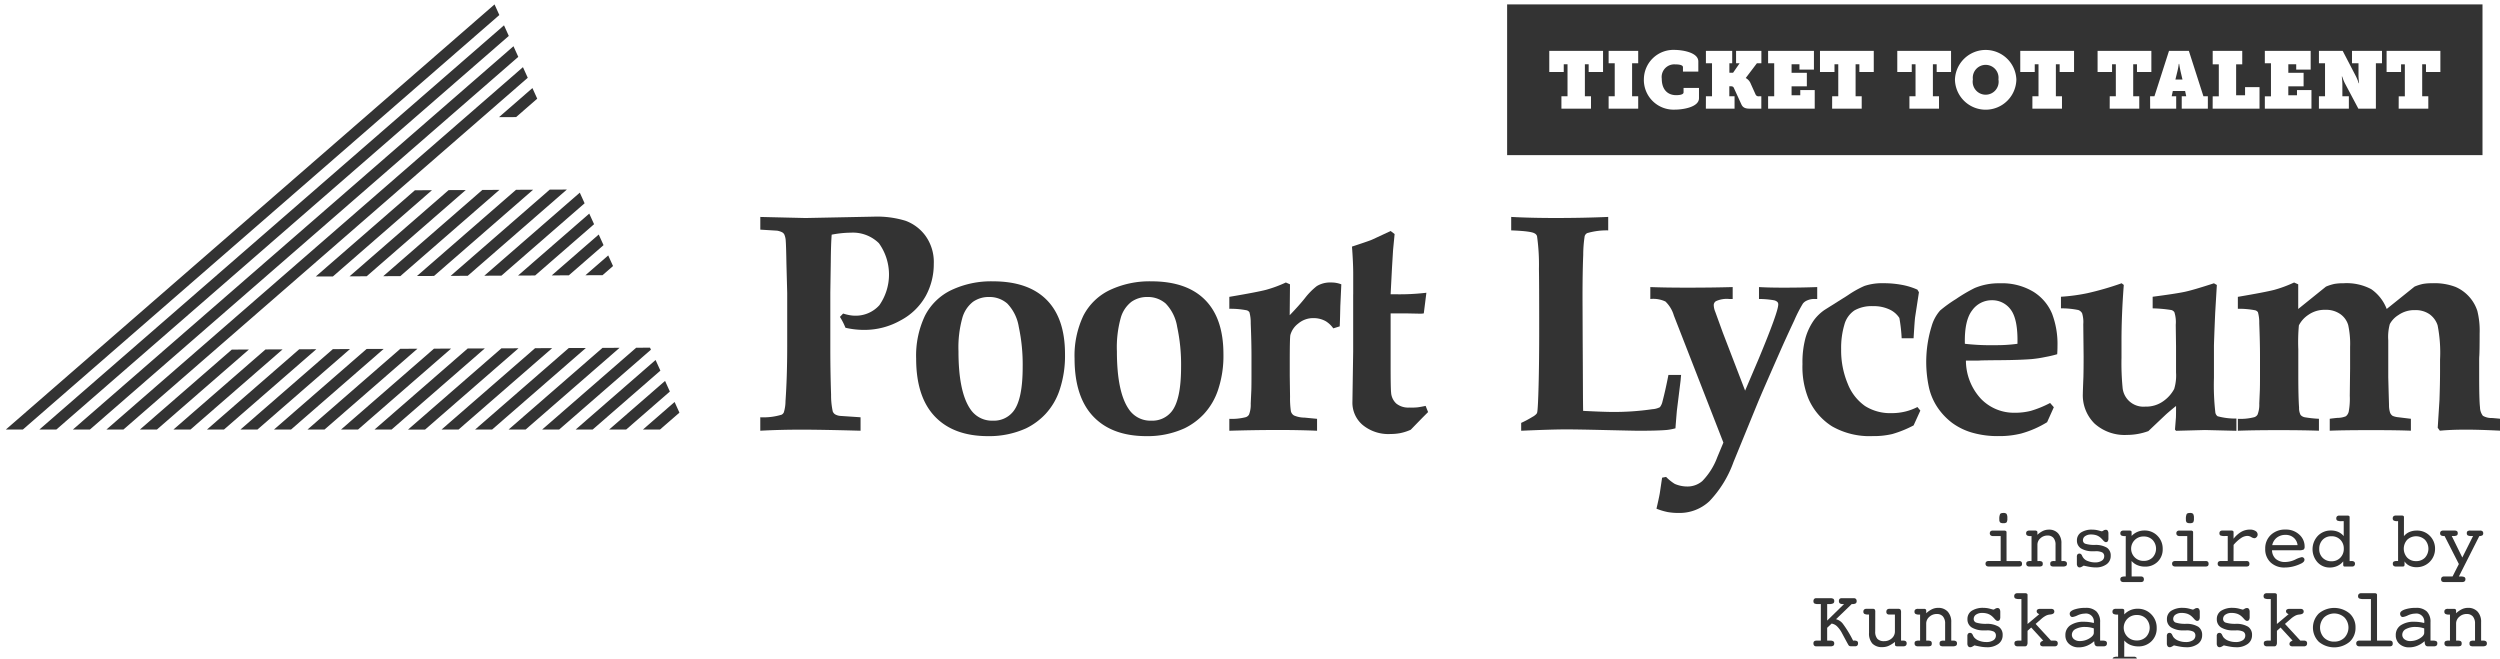 <svg xmlns="http://www.w3.org/2000/svg" xmlns:xlink="http://www.w3.org/1999/xlink" width="429" height="113" viewBox="0 0 429 113">
  <defs>
    <clipPath id="clip-Custom_Size_1">
      <rect width="429" height="113"/>
    </clipPath>
  </defs>
  <g id="Custom_Size_1" data-name="Custom Size – 1" clip-path="url(#clip-Custom_Size_1)">
    <g id="Group_1" data-name="Group 1" transform="translate(-268.382 -452.721)">
      <g id="Group_460" data-name="Group 460" transform="translate(269.381 453.478)">
        <path id="Path_553" data-name="Path 553" d="M354.07,455.3l-.826-1.821-83.862,72.955H272.3Z" transform="translate(-269.382 -453.478)" fill="#333"/>
        <path id="Path_554" data-name="Path 554" d="M353.846,457.735l-.822-1.821-79.737,69.368H276.2Z" transform="translate(-267.536 -452.326)" fill="#333"/>
        <path id="Path_555" data-name="Path 555" d="M353.628,460.175l-.824-1.824L277.192,524.13h2.921Z" transform="translate(-265.69 -451.175)" fill="#333"/>
        <path id="Path_556" data-name="Path 556" d="M353.408,462.611l-.826-1.821L281.1,522.978h2.921Z" transform="translate(-263.844 -450.022)" fill="#333"/>
        <path id="Path_557" data-name="Path 557" d="M326.848,468.218l2.935-.012,3.628-3.158-.824-1.821Z" transform="translate(-242.222 -448.87)" fill="#333"/>
        <path id="Path_558" data-name="Path 558" d="M308.439,489.924l17-14.8-2.932.014-17.006,14.793Z" transform="translate(-252.309 -443.245)" fill="#333"/>
        <path id="Path_559" data-name="Path 559" d="M303.711,493.693l-2.934.011L285,507.427h2.919Z" transform="translate(-261.998 -434.471)" fill="#333"/>
        <path id="Path_560" data-name="Path 560" d="M307.651,493.675l-2.938.013-15.8,13.747h2.923Z" transform="translate(-260.153 -434.48)" fill="#333"/>
        <path id="Path_561" data-name="Path 561" d="M309.431,489.917l2.94-.011,17.007-14.8-2.938.013Z" transform="translate(-250.454 -443.254)" fill="#333"/>
        <path id="Path_562" data-name="Path 562" d="M313.36,489.9l2.936-.013,17.006-14.8-2.934.014Z" transform="translate(-248.597 -443.263)" fill="#333"/>
        <path id="Path_563" data-name="Path 563" d="M311.585,493.657l-2.936.011-15.833,13.776h2.921Z" transform="translate(-258.306 -434.489)" fill="#333"/>
        <path id="Path_564" data-name="Path 564" d="M317.286,489.882l2.934-.013,17.008-14.8-2.935.013Z" transform="translate(-246.741 -443.272)" fill="#333"/>
        <path id="Path_565" data-name="Path 565" d="M315.52,493.639l-2.935.011-15.865,13.8h2.919Z" transform="translate(-256.461 -434.497)" fill="#333"/>
        <path id="Path_566" data-name="Path 566" d="M319.457,493.621l-2.936.011-15.893,13.829h2.923Z" transform="translate(-254.614 -434.506)" fill="#333"/>
        <path id="Path_567" data-name="Path 567" d="M321.212,489.865l2.938-.015,17.01-14.8-2.94.014Z" transform="translate(-244.886 -443.281)" fill="#333"/>
        <path id="Path_568" data-name="Path 568" d="M325.138,489.668l2.94-.015,14.271-12.416-.826-1.824Z" transform="translate(-243.03 -443.111)" fill="#333"/>
        <path id="Path_569" data-name="Path 569" d="M323.4,493.6l-2.938.011L304.531,507.47h2.923Z" transform="translate(-252.769 -434.514)" fill="#333"/>
        <path id="Path_570" data-name="Path 570" d="M329.066,488.488l2.934-.015,10.118-8.8-.826-1.82Z" transform="translate(-241.174 -441.958)" fill="#333"/>
        <path id="Path_571" data-name="Path 571" d="M327.33,493.585l-2.934.011-15.956,13.882h2.917Z" transform="translate(-250.922 -434.523)" fill="#333"/>
        <path id="Path_572" data-name="Path 572" d="M331.268,493.565l-2.936.013-15.988,13.909h2.925Z" transform="translate(-249.077 -434.532)" fill="#333"/>
        <path id="Path_573" data-name="Path 573" d="M332.992,487.308l2.94-.013,5.954-5.181-.826-1.823Z" transform="translate(-239.318 -440.806)" fill="#333"/>
        <path id="Path_574" data-name="Path 574" d="M335.206,493.548l-2.938.012L316.249,507.5h2.923Z" transform="translate(-247.231 -434.54)" fill="#333"/>
        <path id="Path_575" data-name="Path 575" d="M336.92,486.129l2.938-.013,1.8-1.565-.824-1.823Z" transform="translate(-237.462 -439.654)" fill="#333"/>
        <path id="Path_576" data-name="Path 576" d="M339.14,493.529l-2.936.013L320.157,507.5h2.917Z" transform="translate(-245.385 -434.549)" fill="#333"/>
        <path id="Path_577" data-name="Path 577" d="M343.078,493.512l-2.938.011-16.078,13.988h2.921Z" transform="translate(-243.539 -434.557)" fill="#333"/>
        <path id="Path_578" data-name="Path 578" d="M347.014,493.493l-2.936.013-16.112,14.015h2.923Z" transform="translate(-241.694 -434.566)" fill="#333"/>
        <path id="Path_579" data-name="Path 579" d="M350.546,493.826l-.158-.349-2.374.011-16.138,14.042h2.917Z" transform="translate(-239.846 -434.574)" fill="#333"/>
        <path id="Path_580" data-name="Path 580" d="M350.326,496.736l-.828-1.823L335.78,506.85H338.7Z" transform="translate(-238.001 -433.895)" fill="#333"/>
        <path id="Path_581" data-name="Path 581" d="M350.105,499.174l-.824-1.823-9.6,8.347h2.923Z" transform="translate(-236.156 -432.743)" fill="#333"/>
        <path id="Path_582" data-name="Path 582" d="M349.886,501.634l-.828-1.827-5.439,4.731h2.929Z" transform="translate(-234.296 -431.582)" fill="#333"/>
      </g>
      <g id="Group_461" data-name="Group 461" transform="translate(398.85 489.897)">
        <path id="Path_583" data-name="Path 583" d="M357.3,480.439v-2.178l7.765.184,11.721-.236a16.72,16.72,0,0,1,5.431.708,7.409,7.409,0,0,1,3.419,2.57,7.7,7.7,0,0,1,1.431,4.826,11.368,11.368,0,0,1-1.38,5.508,10.58,10.58,0,0,1-4.3,4.182,12.573,12.573,0,0,1-6.254,1.639,13.877,13.877,0,0,1-1.638-.093,13.4,13.4,0,0,1-1.585-.275,10.978,10.978,0,0,0-.947-1.861l.549-.577a8.379,8.379,0,0,0,1.09.275,5.387,5.387,0,0,0,.931.093,5.449,5.449,0,0,0,4.2-1.8,9.207,9.207,0,0,0-.08-10.634,6.362,6.362,0,0,0-4.824-1.81,17.839,17.839,0,0,0-3.281.342q-.13,1.628-.156,4.773l-.077,5.141v9.94q0,3.671.13,7.6a12.9,12.9,0,0,0,.287,2.885,1.135,1.135,0,0,0,.35.459,2.082,2.082,0,0,0,.9.3l3.521.237v2.308q-6.715-.183-10.1-.184-3.722,0-7.107.184v-2.308a10.675,10.675,0,0,0,3.673-.446.9.9,0,0,0,.367-.393,6.7,6.7,0,0,0,.287-1.916q.292-4.195.292-9.335v-9.258l-.131-4.93q-.055-3.172-.118-3.96a3.168,3.168,0,0,0-.247-1.128.95.95,0,0,0-.353-.367,2.945,2.945,0,0,0-.9-.289Z" transform="translate(-357.299 -478.209)" fill="#333"/>
        <path id="Path_584" data-name="Path 584" d="M375.46,499.011a15.909,15.909,0,0,1,1.521-7.382,9.87,9.87,0,0,1,4.564-4.4,15.958,15.958,0,0,1,7.079-1.481q6.061,0,9.22,3.172t3.159,9.31a18.4,18.4,0,0,1-.917,6.135,11.248,11.248,0,0,1-2.465,4.185,11.478,11.478,0,0,1-3.25,2.4,15.294,15.294,0,0,1-6.559,1.364q-5.924,0-9.138-3.369T375.46,499.011Zm7.263-1.259q0,6.976,2.047,9.94a4.44,4.44,0,0,0,3.882,1.966,4.215,4.215,0,0,0,3.406-1.5q1.683-1.99,1.682-7.708a30.752,30.752,0,0,0-.669-6.886,7.476,7.476,0,0,0-1.969-4,4.615,4.615,0,0,0-3.134-1.128,4.674,4.674,0,0,0-2.754.826,5.316,5.316,0,0,0-1.833,2.779A18.914,18.914,0,0,0,382.723,497.752Z" transform="translate(-348.716 -474.648)" fill="#333"/>
        <path id="Path_585" data-name="Path 585" d="M393.92,499.011a15.985,15.985,0,0,1,1.518-7.382,9.894,9.894,0,0,1,4.565-4.4,15.975,15.975,0,0,1,7.082-1.481q6.057,0,9.217,3.172t3.163,9.31a18.364,18.364,0,0,1-.919,6.135,11.346,11.346,0,0,1-2.464,4.185,11.48,11.48,0,0,1-3.256,2.4,15.267,15.267,0,0,1-6.553,1.364q-5.931,0-9.139-3.369T393.92,499.011Zm7.264-1.259q0,6.976,2.045,9.94a4.443,4.443,0,0,0,3.882,1.966,4.221,4.221,0,0,0,3.409-1.5q1.677-1.99,1.677-7.708a30.658,30.658,0,0,0-.67-6.886,7.434,7.434,0,0,0-1.964-4,4.62,4.62,0,0,0-3.137-1.128,4.668,4.668,0,0,0-2.751.826,5.32,5.32,0,0,0-1.836,2.779A18.884,18.884,0,0,0,401.184,497.752Z" transform="translate(-339.992 -474.648)" fill="#333"/>
        <path id="Path_586" data-name="Path 586" d="M427.008,509.276v2.047q-2.962-.13-6.608-.133-4.067,0-8.447.133v-2.047a9.491,9.491,0,0,0,2.833-.286.992.992,0,0,0,.549-.446,4.688,4.688,0,0,0,.29-1.882l.106-2.328c.015-.489.024-1.28.024-2.378v-3.427c0-1.552-.04-3.436-.13-5.65a6.674,6.674,0,0,0-.225-1.9.845.845,0,0,0-.462-.325,14.455,14.455,0,0,0-2.985-.261v-2.047q4.8-.813,6.3-1.206a21.363,21.363,0,0,0,3.4-1.259l.71.315-.05,5.3q1.692-1.758,2.6-2.913a11.769,11.769,0,0,1,2.035-2.072,4.377,4.377,0,0,1,2.475-.629,4.66,4.66,0,0,1,1.748.315L431,489.925q-.066,3.042-.108,3.487l-1.1.34a4.415,4.415,0,0,0-1.258-1.206,4.217,4.217,0,0,0-2.124-.551,3.952,3.952,0,0,0-2.662.957,3.67,3.67,0,0,0-1.325,1.953q-.1.574-.1,4.424v2.62l.05,3.559a15.219,15.219,0,0,0,.146,2.473,1.17,1.17,0,0,0,.537.723,4.668,4.668,0,0,0,1.81.365Z" transform="translate(-331.469 -474.582)" fill="#333"/>
        <path id="Path_587" data-name="Path 587" d="M426.457,490.741v-3.514q0-1.891-.211-4.67,2.545-.837,3.3-1.128.135-.051,3.333-1.546l.683.524-.264,2.727-.183,3.016-.237,4.59h.867a39.358,39.358,0,0,0,5.269-.262l-.445,3.539a3.21,3.21,0,0,1-.577.053l-2.571-.053h-2.543v8.761q0,4.04.078,4.773a2.806,2.806,0,0,0,.879,1.928,3.249,3.249,0,0,0,2.243.7,10.248,10.248,0,0,0,1.427-.038c.361-.046.819-.128,1.378-.25l.421,1.062-.947.947q-1.158,1.186-2.023,2.082a8.471,8.471,0,0,1-1.826.589,9.16,9.16,0,0,1-1.643.146,6.938,6.938,0,0,1-4.8-1.564,5.005,5.005,0,0,1-1.745-3.9l.13-8.666v-9.841Z" transform="translate(-324.714 -477.418)" fill="#333"/>
        <path id="Path_588" data-name="Path 588" d="M446.509,514.934v-1.349a17,17,0,0,0,1.916-1.021,2.552,2.552,0,0,0,.708-.526.648.648,0,0,0,.13-.289q.133-.656.237-4.679t.1-9.662q0-8.283-.043-10.226a35.092,35.092,0,0,0-.327-5.636.8.8,0,0,0-.4-.471q-.607-.4-4.034-.524v-2.309q3.331.183,7.6.184,4.771,0,9.048-.184v2.309a11.9,11.9,0,0,0-3.618.471.918.918,0,0,0-.42.511,21.511,21.511,0,0,0-.25,3.235q-.119,2.883-.119,7.284,0,.475.028,7.572.024,3.751.038,7.431t.04,4.468q3.623.181,4.932.181a44.726,44.726,0,0,0,6.949-.47,3.248,3.248,0,0,0,1.286-.342,2.4,2.4,0,0,0,.446-.969q.523-1.992,1.021-4.564h2.177c-.05.489-.078.778-.078.866l-.655,5.3q-.208,2.492-.237,2.989a9.168,9.168,0,0,1-1.52.287q-1.6.135-4.955.133-.475,0-6.164-.133-4.33-.1-6.032-.1Q451.751,514.7,446.509,514.934Z" transform="translate(-315.943 -478.193)" fill="#333"/>
        <path id="Path_589" data-name="Path 589" d="M462.064,524.445q.446-1.915.574-2.674l.393-2.649.683-.13a7.851,7.851,0,0,0,1.495,1.2,5.448,5.448,0,0,0,2.2.446,3.908,3.908,0,0,0,2.517-.932,11.648,11.648,0,0,0,2.57-4.084l1.052-2.52-8.5-21.809a5.421,5.421,0,0,0-1.445-2.4,4.934,4.934,0,0,0-2.595-.434v-2.044q2.569.1,6.292.1,4.407,0,7.842-.1v2.044h-.6a4.467,4.467,0,0,0-2.255.368.791.791,0,0,0-.395.682,3.318,3.318,0,0,0,.262,1.156l1.286,3.545,3.835,9.977,2.318-5.437q3.366-8.085,3.369-9.345a.631.631,0,0,0-.134-.421,1.224,1.224,0,0,0-.655-.314,15.235,15.235,0,0,0-2.517-.211v-2.044q1.679.1,4.222.1,3.092,0,5.77-.1v2.044h-.42a2.91,2.91,0,0,0-1.337.262,1.762,1.762,0,0,0-.7.526,23.256,23.256,0,0,0-1.48,2.888q-1.553,3.307-2.493,5.459-2.94,6.664-3.724,8.554l-4.222,10.316a18.931,18.931,0,0,1-4.119,6.692,7.493,7.493,0,0,1-5.3,2.019,10.392,10.392,0,0,1-1.876-.155A11.031,11.031,0,0,1,462.064,524.445Z" transform="translate(-308.282 -474.329)" fill="#333"/>
        <path id="Path_590" data-name="Path 590" d="M498.966,507.819l-1.157,2.545a19.286,19.286,0,0,1-3.658,1.481,13.946,13.946,0,0,1-3.369.353,12.967,12.967,0,0,1-6.976-1.68,10.561,10.561,0,0,1-4.066-4.8,14.461,14.461,0,0,1-1-5.874,16.04,16.04,0,0,1,.524-4.512,10.227,10.227,0,0,1,1.495-3.1,7.79,7.79,0,0,1,1.757-1.677l4.039-2.545a16.915,16.915,0,0,1,2.807-1.573,9.514,9.514,0,0,1,3.277-.473,16.84,16.84,0,0,1,3.135.277,11.892,11.892,0,0,1,2.686.825l.264.446-.655,4.273q-.079.579-.264,3.62h-2.044a28.023,28.023,0,0,0-.393-3.478,4,4,0,0,0-1.705-1.461,6.356,6.356,0,0,0-2.832-.567,5.966,5.966,0,0,0-3.174.733,4.3,4.3,0,0,0-1.732,2.465,13.977,13.977,0,0,0-.549,4.2,14.765,14.765,0,0,0,1.128,5.914,8.413,8.413,0,0,0,2.975,3.829,8.089,8.089,0,0,0,4.552,1.218,9.777,9.777,0,0,0,2.333-.268,9.418,9.418,0,0,0,2.1-.78Z" transform="translate(-299.903 -474.54)" fill="#333"/>
        <path id="Path_591" data-name="Path 591" d="M515.058,507.242l-1.153,2.571a17.334,17.334,0,0,1-4.433,1.939,15.36,15.36,0,0,1-3.88.446,15.727,15.727,0,0,1-4.577-.6,10.92,10.92,0,0,1-3.384-1.651,11.167,11.167,0,0,1-2.465-2.57,10.191,10.191,0,0,1-1.536-3.515,20.783,20.783,0,0,1,.448-10.489,7,7,0,0,1,1.468-2.729,22.623,22.623,0,0,1,2.727-1.967,27.009,27.009,0,0,1,3.2-1.886,10.621,10.621,0,0,1,4.328-.814,10.4,10.4,0,0,1,5.771,1.467,8.087,8.087,0,0,1,3.185,3.752,14.669,14.669,0,0,1,.929,5.533c0,.492-.018.963-.05,1.418a19.033,19.033,0,0,1-2,.471,20.261,20.261,0,0,1-2.412.368q-1.966.157-5.192.183c-2.151.016-3.34.037-3.565.053s-.483.025-.764.025h-1.73a9.685,9.685,0,0,0,2.571,6.544,7.849,7.849,0,0,0,5.823,2.4,10.926,10.926,0,0,0,2.752-.327,17.95,17.95,0,0,0,3.3-1.35Zm-6.241-10.883q.1-4.155-1.128-5.829a3.916,3.916,0,0,0-3.253-1.646,4.12,4.12,0,0,0-3.384,1.726q-1.361,1.752-1.258,5.749a39.184,39.184,0,0,0,5.169.236A26.4,26.4,0,0,0,508.817,496.359Z" transform="translate(-293.089 -474.54)" fill="#333"/>
        <path id="Path_592" data-name="Path 592" d="M508.861,490.275v-1.991a31.577,31.577,0,0,0,4.549-.613,51.131,51.131,0,0,0,5.864-1.7l.368.289q-.393,5.193-.392,9.6V498.8a43.187,43.187,0,0,0,.181,5.008,3.587,3.587,0,0,0,3.9,3.33,5.043,5.043,0,0,0,3.171-.988,6.008,6.008,0,0,0,1.789-2.04,7.961,7.961,0,0,0,.318-2.824v-4.472l-.05-3.712a5.554,5.554,0,0,0-.236-2.169.893.893,0,0,0-.526-.368,23.707,23.707,0,0,0-3.2-.287v-1.991q4.069-.535,5.534-.851t4.982-1.459l.5.289-.287,4.826q-.214,5.14-.212,5.743v5.377a41.092,41.092,0,0,0,.239,5.927.981.981,0,0,0,.392.655,11.751,11.751,0,0,0,3.226.395v2.1l-5.4-.133-4.96.133-.184-.211.161-2.025q.024-.5.024-2.025c-.68.543-1.277,1.044-1.783,1.5l-2.97,2.814a10.689,10.689,0,0,1-3.651.654,7.72,7.72,0,0,1-5.569-1.936,6.816,6.816,0,0,1-2.022-5.162q0-.393.1-2.908.031-1.332.032-3.456L512.691,493a5.142,5.142,0,0,0-.2-1.883,1.207,1.207,0,0,0-.641-.551A14.3,14.3,0,0,0,508.861,490.275Z" transform="translate(-285.669 -474.54)" fill="#333"/>
        <path id="Path_593" data-name="Path 593" d="M529.477,511.323v-2.047a9.48,9.48,0,0,0,2.832-.286,1,1,0,0,0,.549-.446,4.708,4.708,0,0,0,.292-1.882l.1-2.328c.016-.489.024-1.28.024-2.378v-3.427q0-2.328-.128-5.65a6.59,6.59,0,0,0-.227-1.9.841.841,0,0,0-.461-.325,14.469,14.469,0,0,0-2.985-.261v-2.047q4.771-.813,6.269-1.206a21.381,21.381,0,0,0,3.383-1.259l.707.315v4.231l4.762-3.838a8.129,8.129,0,0,1,1.43-.459,8.576,8.576,0,0,1,1.583-.118,9.027,9.027,0,0,1,4.754,1.013,7.319,7.319,0,0,1,2.655,3.4l4.78-3.838a8.072,8.072,0,0,1,1.433-.459,8.687,8.687,0,0,1,1.59-.118,10.1,10.1,0,0,1,4.031.642,6.758,6.758,0,0,1,3.718,4.1,13.984,13.984,0,0,1,.395,3.875q0,2.883-.053,3.826c-.019.209-.026.462-.026.758v2.726q0,4.19.143,5.356a2.443,2.443,0,0,0,.5,1.468,3,3,0,0,0,1.571.378c.283.018.775.062,1.481.131v2.047q-3.6-.183-5.929-.184-2.646,0-4.511.184l-.368-.5.3-4.749q.1-2.881.1-4.955v-1.992a24.258,24.258,0,0,0-.418-5.888,3.781,3.781,0,0,0-1.4-1.916,4.2,4.2,0,0,0-2.476-.694,4.756,4.756,0,0,0-2.86.851,4.138,4.138,0,0,0-1.468,1.545,8.32,8.32,0,0,0-.265,2.789v6.337l.068,2.62.062,2.122a4.125,4.125,0,0,0,.186,1.336,1.17,1.17,0,0,0,.442.549,3.3,3.3,0,0,0,.988.236c.991.122,1.7.211,2.137.261v2.047q-2.337-.1-6.715-.1-4.877,0-7.21.1v-2.047c.333-.05.763-.1,1.3-.156a3.751,3.751,0,0,0,1.464-.275,1.418,1.418,0,0,0,.49-.786,12.008,12.008,0,0,0,.183-2.735l.056-4.637v-3.718a15.1,15.1,0,0,0-.328-3.783,3.52,3.52,0,0,0-1.331-1.86,4.234,4.234,0,0,0-2.595-.747,4.813,4.813,0,0,0-2.948.889,4.72,4.72,0,0,0-1.586,1.78,31.085,31.085,0,0,0-.1,4.113v4.586q0,3.53.131,5.418a2.563,2.563,0,0,0,.264,1.258,1.307,1.307,0,0,0,.707.393,20.312,20.312,0,0,0,2.439.261v2.047q-2.827-.1-6.8-.1Q532.093,511.219,529.477,511.323Z" transform="translate(-275.926 -474.582)" fill="#333"/>
      </g>
      <path id="Path_594" data-name="Path 594" d="M611.7,479.34H444.324V453.478H611.7Zm-158.058-7.973h5.075v-2.122h-1.049v-5.491h.649v1.324h2.468v-3.627h-9.227v3.627h2.483v-1.324h.648v5.491h-1.047Zm8.1,0h5.075v-2.122h-1.048v-5.67h1.048v-2.125h-5.075v2.125h1.047v5.67h-1.047Zm6.045-4.964a5.1,5.1,0,0,0,5.31,5.131c1.378,0,4.151-.414,4.151-1.959v-1.766h-2.648v.76c0,.4-.732.483-1.269.483-1.421,0-2.47-.911-2.47-2.827a2.165,2.165,0,0,1,2.3-2.456c.551,0,1.337.069,1.337.483v.757h2.636v-1.738c0-1.614-2.9-1.988-4.112-1.988A5.069,5.069,0,0,0,467.793,466.4Zm10.641,4.964h4.924v-2.122h-.9v-1.726h.112c.358,0,.551.04.661.275l1.3,2.842c.221.483.579.73,1.406.73h2.015v-2.122h-.415a.53.53,0,0,1-.565-.3l-.828-1.835a1.9,1.9,0,0,0-.854-.992v-.029l1.9-2.508h.772v-2.125h-4.344v2.125h.607L483.1,465.2h-.636v-1.626h.484v-2.125h-4.511v2.125h1.047v5.67h-1.047Zm10.681,0h8v-3.187h-2.481v.886h-1.492v-1.533h2.621v-2.316h-2.621v-1.464h1.352v.909h2.484v-3.212h-7.864v2.125h1.048v5.67h-1.048Zm10.986,0h5.076v-2.122h-1.049v-5.491h.648v1.324h2.47v-3.627h-9.229v3.627H500.5v-1.324h.649v5.491H500.1Zm13.264,0h5.076v-2.122h-1.049v-5.491h.648v1.324h2.468v-3.627h-9.226v3.627h2.483v-1.324h.648v5.491h-1.048Zm7.812-5.019a5.27,5.27,0,0,0,10.539,0,5.274,5.274,0,0,0-10.539,0Zm3.078,0a2.211,2.211,0,1,1,4.385,0,2.228,2.228,0,1,1-4.385,0Zm10.211,5.019h5.078v-2.122h-1.048v-5.491h.648v1.324h2.47v-3.627h-9.229v3.627h2.484v-1.324h.646v5.491h-1.048Zm13.265,0h5.076v-2.122H551.76v-5.491h.646v1.324h2.47v-3.627h-9.229v3.627h2.483v-1.324h.648v5.491h-1.047Zm6.943,0h4.469v-2.122h-.773l.194-.911h2.109l.193.911h-.772v2.122h4.484v-2.122h-.76l-2.5-7.794h-3.408l-2.5,7.794h-.744ZM559,466.374l.333-1.365a11.583,11.583,0,0,0,.247-1.324h.071s.083.594.246,1.324l.32,1.365Zm6.393,4.994h8.043v-3.7h-2.481v1.4h-1.533v-5.313h1.05v-2.3H565.4v2.3h1.05v5.491H565.4Zm8.956,0h8v-3.187h-2.484v.886h-1.489v-1.533H581v-2.316h-2.621v-1.464h1.353v.909h2.481v-3.212h-7.865v2.125H575.4v5.67h-1.051Zm9.277,0h5.142v-2.122h-1.115v-2.14a12.2,12.2,0,0,0-.1-1.255h.069a7.99,7.99,0,0,0,.455,1.144l2.318,4.372h3.009v-7.792h1.047v-2.125h-5.145v2.125h1.116v2.178a12.169,12.169,0,0,0,.1,1.241h-.069a8.493,8.493,0,0,0-.456-1.144l-2.289-4.4H583.63v2.125h1.047v5.67H583.63Zm13.688,0H602.4v-2.122h-1.05v-5.491H602v1.324h2.47v-3.627h-9.229v3.627h2.483v-1.324h.649v5.491h-1.052Z" transform="translate(82.68 0)" fill="#333"/>
      <g id="Group_462" data-name="Group 462" transform="translate(579.57 540.747)">
        <path id="Path_595" data-name="Path 595" d="M482.373,529.948h.468a1.1,1.1,0,0,1,.577.11.412.412,0,0,1,.166.37.462.462,0,0,1-.146.39.969.969,0,0,1-.557.112H480.5a.47.47,0,0,1-.358-.128.528.528,0,0,1-.122-.374.457.457,0,0,1,.135-.37.75.75,0,0,1,.464-.11h.669v-6.273h-.446a1.319,1.319,0,0,1-.674-.109.46.46,0,0,1-.147-.393.53.53,0,0,1,.122-.374.476.476,0,0,1,.358-.128h2.383a.982.982,0,0,1,.557.112.463.463,0,0,1,.146.39.411.411,0,0,1-.187.389,1.51,1.51,0,0,1-.711.113h-.314v2.835l2.9-2.835h-.236a.809.809,0,0,1-.495-.121.449.449,0,0,1-.153-.381.525.525,0,0,1,.118-.386.533.533,0,0,1,.384-.116h2.054a.493.493,0,0,1,.362.128.523.523,0,0,1,.124.374.433.433,0,0,1-.163.386,1.062,1.062,0,0,1-.582.116h-.1l-2.695,2.6a2.161,2.161,0,0,1,1.171.779,18.875,18.875,0,0,1,1.754,2.889h.127a1.09,1.09,0,0,1,.577.1.435.435,0,0,1,.147.375.528.528,0,0,1-.124.374.468.468,0,0,1-.358.128h-.669a.766.766,0,0,1-.324-.05.534.534,0,0,1-.2-.222c-.043-.065-.3-.534-.773-1.414l-.272-.507a4.733,4.733,0,0,0-.876-1.224,1.737,1.737,0,0,0-.934-.477l-.767.724Z" transform="translate(-480.02 -508.046)" fill="#333"/>
        <path id="Path_596" data-name="Path 596" d="M487.872,527.774a1.859,1.859,0,0,0,.37,1.281,1.514,1.514,0,0,0,1.171.4,1.88,1.88,0,0,0,1.3-.482,1.546,1.546,0,0,0,.539-1.206v-2.88H490.3a.567.567,0,0,1-.393-.113.466.466,0,0,1-.122-.356.5.5,0,0,1,.133-.386.594.594,0,0,1,.424-.125h1.484a.5.5,0,0,1,.373.113.926.926,0,0,1,.107.561v4.777h.321a.843.843,0,0,1,.49.11.433.433,0,0,1,.15.37.479.479,0,0,1-.143.377.619.619,0,0,1-.415.125h-1.057a.492.492,0,0,1-.293-.077.245.245,0,0,1-.1-.209v-.474a5.091,5.091,0,0,1-1.146.708,2.7,2.7,0,0,1-1.006.191,2.254,2.254,0,0,1-1.723-.611,2.6,2.6,0,0,1-.574-1.844v-3.138h-.147a1.319,1.319,0,0,1-.648-.11.425.425,0,0,1-.174-.387.461.461,0,0,1,.135-.362.622.622,0,0,1,.423-.121h1.051a.464.464,0,0,1,.337.1.667.667,0,0,1,.093.431Z" transform="translate(-477.273 -507.459)" fill="#333"/>
        <path id="Path_597" data-name="Path 597" d="M492.755,529.416v-4.464h-.131a1.313,1.313,0,0,1-.651-.112.42.42,0,0,1-.178-.39.447.447,0,0,1,.146-.373.787.787,0,0,1,.474-.113h1a.494.494,0,0,1,.292.075.247.247,0,0,1,.1.209v.474a3.792,3.792,0,0,1,1.006-.7,2.455,2.455,0,0,1,1.034-.227,2.146,2.146,0,0,1,1.655.654,2.579,2.579,0,0,1,.6,1.811v3.154h.33a.869.869,0,0,1,.5.115.425.425,0,0,1,.155.365.434.434,0,0,1-.163.386,1.058,1.058,0,0,1-.583.116H496.8a1.006,1.006,0,0,1-.571-.1.5.5,0,0,1-.125-.4.435.435,0,0,1,.146-.375,1.039,1.039,0,0,1,.555-.1h.246v-2.9a1.845,1.845,0,0,0-.371-1.243,1.34,1.34,0,0,0-1.075-.429,1.841,1.841,0,0,0-1.255.48,1.524,1.524,0,0,0-.545,1.191v2.9h.245a1.049,1.049,0,0,1,.563.1.435.435,0,0,1,.146.375.509.509,0,0,1-.124.4,1.124,1.124,0,0,1-.614.1H492.38a.658.658,0,0,1-.429-.121.478.478,0,0,1-.141-.381.4.4,0,0,1,.163-.378,1.342,1.342,0,0,1,.636-.1Z" transform="translate(-474.455 -507.513)" fill="#333"/>
        <path id="Path_598" data-name="Path 598" d="M497.957,529.9v-1.238a.672.672,0,0,1,.115-.44.468.468,0,0,1,.373-.133c.19,0,.342.131.452.39a2.031,2.031,0,0,0,.2.356,2.005,2.005,0,0,0,.864.6,3.41,3.41,0,0,0,1.261.225,2.1,2.1,0,0,0,1.184-.3.916.916,0,0,0,.446-.786.751.751,0,0,0-.359-.705,2.624,2.624,0,0,0-1.23-.209h-.383a3.913,3.913,0,0,1-2.166-.495,1.612,1.612,0,0,1-.744-1.433,1.645,1.645,0,0,1,.726-1.428,3.536,3.536,0,0,1,2.044-.508,4.264,4.264,0,0,1,1.094.149c.371.1.567.152.585.152a.77.77,0,0,0,.293-.137.8.8,0,0,1,.424-.135.4.4,0,0,1,.352.174.963.963,0,0,1,.115.523v.814a.982.982,0,0,1-.11.533.4.4,0,0,1-.356.164c-.138,0-.311-.119-.514-.355a4.5,4.5,0,0,0-.356-.37,2.274,2.274,0,0,0-.786-.49,2.905,2.905,0,0,0-.982-.15,1.765,1.765,0,0,0-1.056.29.872.872,0,0,0-.4.733.645.645,0,0,0,.411.627,5.521,5.521,0,0,0,1.77.217,3.906,3.906,0,0,1,2.116.5,1.653,1.653,0,0,1,.669,1.452,1.794,1.794,0,0,1-.738,1.5,3.2,3.2,0,0,1-1.992.565,6.053,6.053,0,0,1-.884-.074c-.324-.049-.733-.131-1.225-.247a3.358,3.358,0,0,1-.418.241.737.737,0,0,1-.293.08.434.434,0,0,1-.371-.172A.794.794,0,0,1,497.957,529.9Z" transform="translate(-471.543 -507.513)" fill="#333"/>
        <path id="Path_599" data-name="Path 599" d="M505.7,528.538v2.054a.784.784,0,0,1-.115.445.348.348,0,0,1-.3.168H504a.6.6,0,0,1-.411-.125.482.482,0,0,1-.138-.377.407.407,0,0,1,.163-.378,1.539,1.539,0,0,1,.7-.1h.334v-7.13h-.286a1.737,1.737,0,0,1-.773-.109.425.425,0,0,1-.174-.393.476.476,0,0,1,.143-.376.612.612,0,0,1,.415-.127h1.33a.478.478,0,0,1,.292.078.245.245,0,0,1,.106.209v4.994l2.012-1.686a.958.958,0,0,1-.337-.215.4.4,0,0,1-.107-.28.351.351,0,0,1,.152-.312.787.787,0,0,1,.446-.1h1.888a.605.605,0,0,1,.4.118.438.438,0,0,1,.138.353c0,.28-.224.442-.674.49-.088.009-.158.018-.209.026a1.773,1.773,0,0,0-.627.219,3.818,3.818,0,0,0-.689.49l-1.009.885,2.639,2.869h.6a.657.657,0,0,1,.429.11.465.465,0,0,1,.13.37.478.478,0,0,1-.143.374.6.6,0,0,1-.415.128h-1.886a.754.754,0,0,1-.446-.1.392.392,0,0,1-.138-.334.438.438,0,0,1,.135-.324.982.982,0,0,1,.408-.219l-2.069-2.255Z" transform="translate(-468.961 -508.321)" fill="#333"/>
        <path id="Path_600" data-name="Path 600" d="M514.314,529.513a4.2,4.2,0,0,1-1.241.788,3.694,3.694,0,0,1-1.383.272,2.4,2.4,0,0,1-1.676-.58,1.934,1.934,0,0,1-.636-1.5,1.978,1.978,0,0,1,.845-1.705,4.026,4.026,0,0,1,2.38-.607,6.368,6.368,0,0,1,.814.053,6.663,6.663,0,0,1,.841.164v-.05a1.365,1.365,0,0,0-1.573-1.565,3.072,3.072,0,0,0-1.212.292,2.993,2.993,0,0,1-.884.293.414.414,0,0,1-.336-.163.649.649,0,0,1-.131-.421q0-.411.77-.7a5.733,5.733,0,0,1,1.966-.286,2.513,2.513,0,0,1,1.851.623,2.483,2.483,0,0,1,.629,1.842v3.154h.343a1.394,1.394,0,0,1,.658.1.406.406,0,0,1,.168.375.482.482,0,0,1-.14.377.609.609,0,0,1-.418.125h-1.093a.449.449,0,0,1-.32-.118.62.62,0,0,1-.169-.342Zm-.056-2.193a5.091,5.091,0,0,0-.741-.186,4.5,4.5,0,0,0-.714-.059,3.374,3.374,0,0,0-1.692.362,1.1,1.1,0,0,0-.62.975.954.954,0,0,0,.387.78,1.534,1.534,0,0,0,.985.3,3.087,3.087,0,0,0,1.642-.462c.5-.308.752-.629.752-.963Z" transform="translate(-466.145 -507.513)" fill="#333"/>
        <path id="Path_601" data-name="Path 601" d="M516.883,532.132h1.671a.551.551,0,0,1,.4.125.614.614,0,0,1,0,.758.719.719,0,0,1-.458.11h-3.069a.605.605,0,0,1-.421-.125.46.46,0,0,1-.144-.37.421.421,0,0,1,.178-.389,1.357,1.357,0,0,1,.658-.11h.133V524.9H515.7a1.336,1.336,0,0,1-.658-.112.421.421,0,0,1-.178-.39.455.455,0,0,1,.144-.365.628.628,0,0,1,.421-.121h1.059a.5.5,0,0,1,.3.069.245.245,0,0,1,.1.215v.677a3.169,3.169,0,0,1,1.049-.732,3.105,3.105,0,0,1,1.236-.244,3.163,3.163,0,0,1,2.34.947,3.23,3.23,0,0,1,.94,2.374,3.03,3.03,0,0,1-.892,2.256,3.09,3.09,0,0,1-2.275.886,3.5,3.5,0,0,1-1.359-.261,2.754,2.754,0,0,1-1.037-.751Zm2.159-2.792a2.169,2.169,0,0,0,1.588-.611,2.293,2.293,0,0,0,0-3.14,2.156,2.156,0,0,0-1.585-.615,2.184,2.184,0,1,0,0,4.366Z" transform="translate(-463.553 -507.464)" fill="#333"/>
        <path id="Path_602" data-name="Path 602" d="M521.2,529.9v-1.238a.672.672,0,0,1,.115-.44.468.468,0,0,1,.373-.133c.19,0,.342.131.454.39a1.944,1.944,0,0,0,.2.356,2,2,0,0,0,.863.6,3.4,3.4,0,0,0,1.261.225,2.1,2.1,0,0,0,1.184-.3.915.915,0,0,0,.445-.786.75.75,0,0,0-.358-.705,2.621,2.621,0,0,0-1.228-.209h-.384a3.91,3.91,0,0,1-2.166-.495,1.612,1.612,0,0,1-.744-1.433,1.646,1.646,0,0,1,.728-1.428,3.536,3.536,0,0,1,2.044-.508,4.253,4.253,0,0,1,1.093.149c.371.1.565.152.585.152a.782.782,0,0,0,.295-.137.8.8,0,0,1,.424-.135.4.4,0,0,1,.35.174.95.95,0,0,1,.115.523v.814a.982.982,0,0,1-.11.533.4.4,0,0,1-.355.164c-.14,0-.312-.119-.517-.355a4.06,4.06,0,0,0-.355-.37,2.259,2.259,0,0,0-.786-.49,2.906,2.906,0,0,0-.982-.15,1.76,1.76,0,0,0-1.054.29.872.872,0,0,0-.4.733.645.645,0,0,0,.411.627,5.51,5.51,0,0,0,1.769.217,3.9,3.9,0,0,1,2.116.5,1.654,1.654,0,0,1,.669,1.452,1.8,1.8,0,0,1-.736,1.5,3.2,3.2,0,0,1-1.992.565,6.055,6.055,0,0,1-.885-.074c-.325-.049-.733-.131-1.227-.247a3.065,3.065,0,0,1-.417.241.737.737,0,0,1-.292.08.441.441,0,0,1-.374-.172A.814.814,0,0,1,521.2,529.9Z" transform="translate(-460.556 -507.513)" fill="#333"/>
        <path id="Path_603" data-name="Path 603" d="M527.016,529.9v-1.238a.663.663,0,0,1,.116-.44.465.465,0,0,1,.371-.133c.192,0,.342.131.454.39a1.847,1.847,0,0,0,.2.356,1.994,1.994,0,0,0,.861.6,3.412,3.412,0,0,0,1.262.225,2.1,2.1,0,0,0,1.184-.3.918.918,0,0,0,.445-.786.752.752,0,0,0-.359-.705,2.617,2.617,0,0,0-1.228-.209h-.384a3.9,3.9,0,0,1-2.165-.495,1.613,1.613,0,0,1-.745-1.433,1.644,1.644,0,0,1,.729-1.428,3.53,3.53,0,0,1,2.044-.508,4.242,4.242,0,0,1,1.091.149c.371.1.567.152.585.152a.783.783,0,0,0,.295-.137.794.794,0,0,1,.424-.135.4.4,0,0,1,.352.174.963.963,0,0,1,.114.523v.814a.982.982,0,0,1-.11.533.4.4,0,0,1-.355.164c-.14,0-.312-.119-.515-.355a4.526,4.526,0,0,0-.355-.37,2.278,2.278,0,0,0-.788-.49,2.9,2.9,0,0,0-.981-.15,1.765,1.765,0,0,0-1.056.29.872.872,0,0,0-.4.733.647.647,0,0,0,.412.627,5.5,5.5,0,0,0,1.769.217,3.9,3.9,0,0,1,2.115.5,1.651,1.651,0,0,1,.67,1.452,1.794,1.794,0,0,1-.738,1.5,3.2,3.2,0,0,1-1.992.565,6.019,6.019,0,0,1-.884-.074q-.488-.073-1.227-.247a3.167,3.167,0,0,1-.418.241.725.725,0,0,1-.292.08.437.437,0,0,1-.373-.172A.8.8,0,0,1,527.016,529.9Z" transform="translate(-457.809 -507.513)" fill="#333"/>
        <path id="Path_604" data-name="Path 604" d="M534.761,528.538v2.054a.771.771,0,0,1-.114.445.347.347,0,0,1-.3.168h-1.289a.6.6,0,0,1-.411-.125.482.482,0,0,1-.138-.377.407.407,0,0,1,.163-.378,1.536,1.536,0,0,1,.7-.1h.333v-7.13h-.284a1.732,1.732,0,0,1-.773-.109.425.425,0,0,1-.174-.393.471.471,0,0,1,.143-.376.607.607,0,0,1,.414-.127h1.331a.481.481,0,0,1,.292.078.243.243,0,0,1,.1.209v4.994l2.013-1.686a1,1,0,0,1-.337-.215.4.4,0,0,1-.107-.28.352.352,0,0,1,.153-.312.784.784,0,0,1,.446-.1h1.886a.61.61,0,0,1,.405.118.443.443,0,0,1,.138.353c0,.28-.225.442-.676.49q-.133.013-.208.026a1.754,1.754,0,0,0-.627.219,3.763,3.763,0,0,0-.689.49l-1.01.885,2.639,2.869h.6a.662.662,0,0,1,.429.11.47.47,0,0,1,.128.37.477.477,0,0,1-.143.374.6.6,0,0,1-.414.128H537.5a.749.749,0,0,1-.445-.1.388.388,0,0,1-.14-.334.439.439,0,0,1,.137-.324.977.977,0,0,1,.4-.219l-2.068-2.255Z" transform="translate(-455.228 -508.321)" fill="#333"/>
        <path id="Path_605" data-name="Path 605" d="M545.53,527.183a3.194,3.194,0,0,1-1.016,2.439,4.145,4.145,0,0,1-5.273,0,3.429,3.429,0,0,1,0-4.873,4.141,4.141,0,0,1,5.269,0A3.166,3.166,0,0,1,545.53,527.183Zm-3.656,2.4a2.393,2.393,0,0,0,1.758-.679,2.522,2.522,0,0,0,0-3.464,2.586,2.586,0,0,0-3.506,0,2.542,2.542,0,0,0,0,3.468A2.4,2.4,0,0,0,541.873,529.587Z" transform="translate(-452.512 -507.509)" fill="#333"/>
        <path id="Path_606" data-name="Path 606" d="M545.789,523.092H544.6a1.963,1.963,0,0,1-.845-.109.423.423,0,0,1-.171-.393.471.471,0,0,1,.143-.376.6.6,0,0,1,.414-.127h2.3a.489.489,0,0,1,.293.078.248.248,0,0,1,.1.209v7.848h2.187a.56.56,0,0,1,.387.115.483.483,0,0,1,.121.365.514.514,0,0,1-.118.393.679.679,0,0,1-.446.109h-5.138a.62.62,0,0,1-.417-.125.478.478,0,0,1-.141-.377.44.44,0,0,1,.146-.362.692.692,0,0,1,.439-.118h1.929Z" transform="translate(-450.125 -508.321)" fill="#333"/>
        <path id="Path_607" data-name="Path 607" d="M552.814,529.513a4.185,4.185,0,0,1-1.243.788,3.689,3.689,0,0,1-1.383.272,2.4,2.4,0,0,1-1.674-.58,1.935,1.935,0,0,1-.638-1.5,1.975,1.975,0,0,1,.847-1.705,4.022,4.022,0,0,1,2.377-.607,6.335,6.335,0,0,1,.814.053,6.8,6.8,0,0,1,.844.164v-.05a1.366,1.366,0,0,0-1.573-1.565,3.066,3.066,0,0,0-1.212.292,3.007,3.007,0,0,1-.884.293.407.407,0,0,1-.334-.163.649.649,0,0,1-.133-.421c0-.274.255-.507.767-.7a5.749,5.749,0,0,1,1.967-.286,2.524,2.524,0,0,1,1.854.623,2.494,2.494,0,0,1,.626,1.842v3.154h.342a1.4,1.4,0,0,1,.661.1.408.408,0,0,1,.167.375.486.486,0,0,1-.137.377.621.621,0,0,1-.42.125h-1.093a.448.448,0,0,1-.321-.118.629.629,0,0,1-.168-.342Zm-.056-2.193a5.2,5.2,0,0,0-.742-.186,4.484,4.484,0,0,0-.713-.059,3.366,3.366,0,0,0-1.692.362,1.1,1.1,0,0,0-.621.975.956.956,0,0,0,.389.78,1.532,1.532,0,0,0,.985.3,3.077,3.077,0,0,0,1.639-.462q.756-.462.755-.963Z" transform="translate(-447.95 -507.513)" fill="#333"/>
        <path id="Path_608" data-name="Path 608" d="M554.5,529.416v-4.464h-.133a1.313,1.313,0,0,1-.651-.112.42.42,0,0,1-.178-.39.444.444,0,0,1,.147-.373.776.776,0,0,1,.473-.113h1a.5.5,0,0,1,.293.075.247.247,0,0,1,.1.209v.474a3.79,3.79,0,0,1,1.006-.7,2.461,2.461,0,0,1,1.035-.227,2.139,2.139,0,0,1,1.652.654,2.567,2.567,0,0,1,.6,1.811v3.154h.328a.872.872,0,0,1,.505.115.425.425,0,0,1,.155.365.435.435,0,0,1-.163.386,1.062,1.062,0,0,1-.583.116H558.55a1.019,1.019,0,0,1-.573-.1.509.509,0,0,1-.124-.4.431.431,0,0,1,.146-.375,1.037,1.037,0,0,1,.554-.1h.247v-2.9a1.853,1.853,0,0,0-.37-1.243,1.345,1.345,0,0,0-1.077-.429,1.841,1.841,0,0,0-1.255.48,1.519,1.519,0,0,0-.545,1.191v2.9h.243a1.052,1.052,0,0,1,.564.1.435.435,0,0,1,.147.375.509.509,0,0,1-.125.4,1.124,1.124,0,0,1-.614.1h-1.643a.661.661,0,0,1-.429-.121.473.473,0,0,1-.141-.381.4.4,0,0,1,.163-.378,1.338,1.338,0,0,1,.636-.1Z" transform="translate(-445.273 -507.513)" fill="#333"/>
        <path id="Path_609" data-name="Path 609" d="M503.678,520.987h2.144a.565.565,0,0,1,.384.11.447.447,0,0,1,.124.351.489.489,0,0,1-.118.377.661.661,0,0,1-.43.1h-5.176a.584.584,0,0,1-.4-.121.459.459,0,0,1-.134-.361.424.424,0,0,1,.14-.348.665.665,0,0,1,.421-.113h2.037V516.7h-1.306a.634.634,0,0,1-.42-.122.519.519,0,0,1-.01-.7.6.6,0,0,1,.4-.115h1.957a.486.486,0,0,1,.284.074.23.23,0,0,1,.1.2Zm-1.235-7.153a1.924,1.924,0,0,1,.131-.909c.087-.125.272-.187.557-.187a.713.713,0,0,1,.548.156,1.31,1.31,0,0,1,.134.745,1.246,1.246,0,0,1-.124.711.782.782,0,0,1-.558.137.845.845,0,0,1-.557-.127A.757.757,0,0,1,502.443,513.835Z" transform="translate(-470.543 -512.739)" fill="#333"/>
        <path id="Path_610" data-name="Path 610" d="M505.728,520.07v-4.281H505.6a1.26,1.26,0,0,1-.624-.108.406.406,0,0,1-.171-.374.423.423,0,0,1,.141-.356.736.736,0,0,1,.454-.11h.956a.468.468,0,0,1,.28.074.235.235,0,0,1,.1.2v.454a3.729,3.729,0,0,1,.965-.672,2.384,2.384,0,0,1,.993-.216,2.051,2.051,0,0,1,1.586.627,2.469,2.469,0,0,1,.577,1.738v3.025h.317a.825.825,0,0,1,.484.11.408.408,0,0,1,.147.351.419.419,0,0,1-.158.371,1.021,1.021,0,0,1-.558.11h-1.48a.959.959,0,0,1-.549-.1.48.48,0,0,1-.119-.38.412.412,0,0,1,.141-.361.992.992,0,0,1,.532-.1h.234v-2.779a1.771,1.771,0,0,0-.355-1.191,1.283,1.283,0,0,0-1.029-.411,1.763,1.763,0,0,0-1.2.461,1.458,1.458,0,0,0-.523,1.141v2.779h.234a1.011,1.011,0,0,1,.54.1.412.412,0,0,1,.14.361.48.48,0,0,1-.119.38,1.061,1.061,0,0,1-.588.1h-1.577a.619.619,0,0,1-.411-.118.452.452,0,0,1-.137-.364.393.393,0,0,1,.158-.364,1.292,1.292,0,0,1,.611-.1Z" transform="translate(-468.306 -511.822)" fill="#333"/>
        <path id="Path_611" data-name="Path 611" d="M510.716,520.531v-1.188a.639.639,0,0,1,.11-.421.45.45,0,0,1,.356-.127c.183,0,.328.124.434.374a1.6,1.6,0,0,0,1.022.917,3.236,3.236,0,0,0,1.209.218,2.008,2.008,0,0,0,1.135-.287.875.875,0,0,0,.427-.755.72.72,0,0,0-.343-.674,2.5,2.5,0,0,0-1.18-.2h-.367a3.763,3.763,0,0,1-2.078-.474,1.551,1.551,0,0,1-.714-1.375,1.576,1.576,0,0,1,.7-1.37,3.386,3.386,0,0,1,1.96-.487,4.031,4.031,0,0,1,1.048.144c.356.1.543.143.561.143a.708.708,0,0,0,.28-.13.766.766,0,0,1,.408-.131.375.375,0,0,1,.337.168.914.914,0,0,1,.11.5v.781a.922.922,0,0,1-.107.511.381.381,0,0,1-.34.157c-.134,0-.3-.113-.493-.34a4.664,4.664,0,0,0-.342-.355,2.216,2.216,0,0,0-.754-.471,2.8,2.8,0,0,0-.942-.143,1.7,1.7,0,0,0-1.012.277.839.839,0,0,0-.384.705.62.62,0,0,0,.395.6,5.254,5.254,0,0,0,1.7.206,3.766,3.766,0,0,1,2.031.484,1.588,1.588,0,0,1,.641,1.393,1.72,1.72,0,0,1-.708,1.442,3.069,3.069,0,0,1-1.91.542,5.732,5.732,0,0,1-.848-.071c-.311-.047-.7-.125-1.175-.237a3.239,3.239,0,0,1-.4.231.722.722,0,0,1-.281.077.42.42,0,0,1-.356-.163A.771.771,0,0,1,510.716,520.531Z" transform="translate(-465.513 -511.822)" fill="#333"/>
        <path id="Path_612" data-name="Path 612" d="M517.719,522.675h1.6a.537.537,0,0,1,.38.119.593.593,0,0,1,0,.729.683.683,0,0,1-.437.106h-2.945a.589.589,0,0,1-.4-.121.443.443,0,0,1-.137-.353.407.407,0,0,1,.169-.374,1.307,1.307,0,0,1,.632-.106h.127v-6.933h-.127a1.286,1.286,0,0,1-.632-.108.406.406,0,0,1-.169-.374.437.437,0,0,1,.137-.351.605.605,0,0,1,.4-.116h1.016a.5.5,0,0,1,.29.066.24.24,0,0,1,.09.208v.648a3.042,3.042,0,0,1,1.006-.7,2.992,2.992,0,0,1,1.185-.234,3.034,3.034,0,0,1,2.244.909,3.1,3.1,0,0,1,.9,2.277,2.921,2.921,0,0,1-.856,2.165,2.97,2.97,0,0,1-2.184.848,3.329,3.329,0,0,1-1.3-.25,2.641,2.641,0,0,1-1-.719Zm2.07-2.679a2.079,2.079,0,0,0,1.523-.585,2.2,2.2,0,0,0,0-3.011,2.071,2.071,0,0,0-1.52-.592,2.095,2.095,0,1,0,0,4.188Z" transform="translate(-463.118 -511.774)" fill="#333"/>
        <path id="Path_613" data-name="Path 613" d="M525.42,520.987h2.144a.565.565,0,0,1,.384.11.447.447,0,0,1,.124.351.489.489,0,0,1-.118.377.658.658,0,0,1-.43.1h-5.176a.584.584,0,0,1-.4-.121.459.459,0,0,1-.134-.361.424.424,0,0,1,.14-.348.666.666,0,0,1,.421-.113h2.037V516.7h-1.306a.634.634,0,0,1-.42-.122.442.442,0,0,1-.144-.355.437.437,0,0,1,.134-.349.6.6,0,0,1,.4-.115h1.957a.487.487,0,0,1,.284.074.23.23,0,0,1,.1.2Zm-1.236-7.153a1.929,1.929,0,0,1,.13-.909c.087-.125.272-.187.558-.187a.713.713,0,0,1,.548.156,1.311,1.311,0,0,1,.134.745,1.247,1.247,0,0,1-.124.711.782.782,0,0,1-.558.137.847.847,0,0,1-.558-.127A.758.758,0,0,1,524.185,513.835Z" transform="translate(-460.268 -512.739)" fill="#333"/>
        <path id="Path_614" data-name="Path 614" d="M529.844,520.07h2.218a.558.558,0,0,1,.383.11.447.447,0,0,1,.124.351.489.489,0,0,1-.116.377.663.663,0,0,1-.432.1h-4.368a.57.57,0,0,1-.393-.121.46.46,0,0,1-.134-.361.427.427,0,0,1,.137-.348.661.661,0,0,1,.424-.113h1.162v-4.288h-.453a1.91,1.91,0,0,1-.808-.1.412.412,0,0,1-.161-.375.445.445,0,0,1,.131-.349.586.586,0,0,1,.4-.115h1.524a.456.456,0,0,1,.272.069.238.238,0,0,1,.094.2v1.135a4.652,4.652,0,0,1,1.322-1.182,2.977,2.977,0,0,1,1.483-.387,1.726,1.726,0,0,1,.962.24.712.712,0,0,1,.367.616.615.615,0,0,1-.183.437.557.557,0,0,1-.4.19,1.315,1.315,0,0,1-.517-.2,1.356,1.356,0,0,0-.651-.2,2.043,2.043,0,0,0-1.1.373,6.334,6.334,0,0,0-1.278,1.172Z" transform="translate(-457.758 -511.822)" fill="#333"/>
        <path id="Path_615" data-name="Path 615" d="M533.829,518.224a2.047,2.047,0,0,0,.652,1.492,2.39,2.39,0,0,0,1.632.524,4.157,4.157,0,0,0,1.7-.417,4.6,4.6,0,0,1,1.115-.417.461.461,0,0,1,.334.127.411.411,0,0,1,.134.314.525.525,0,0,1-.14.353,1.479,1.479,0,0,1-.448.312,6.85,6.85,0,0,1-1.38.5,5.985,5.985,0,0,1-1.412.172,3.375,3.375,0,0,1-2.437-.878,3.076,3.076,0,0,1-.916-2.328,3.139,3.139,0,0,1,.969-2.392,3.526,3.526,0,0,1,2.524-.914,3.322,3.322,0,0,1,2.339.854,2.714,2.714,0,0,1,.928,2.07.629.629,0,0,1-.158.5,1.685,1.685,0,0,1-.851.127h-4.589Zm.034-.875h4.349a1.943,1.943,0,0,0-.666-1.28,2.054,2.054,0,0,0-1.386-.484,2.379,2.379,0,0,0-1.5.468A2.208,2.208,0,0,0,533.863,517.35Z" transform="translate(-455.138 -511.826)" fill="#333"/>
        <path id="Path_616" data-name="Path 616" d="M543.7,521.786a.236.236,0,0,1-.2-.071.452.452,0,0,1-.057-.271V520.9a2.724,2.724,0,0,1-1,.779,3.084,3.084,0,0,1-1.3.277,2.791,2.791,0,0,1-2.113-.9,3.365,3.365,0,0,1,.056-4.536,3.062,3.062,0,0,1,2.265-.917,3.018,3.018,0,0,1,1.236.243,2.571,2.571,0,0,1,.941.719V514h-.353a1.734,1.734,0,0,1-.751-.1.408.408,0,0,1-.171-.378.456.456,0,0,1,.137-.361.588.588,0,0,1,.4-.119h1.37a.5.5,0,0,1,.29.066.24.24,0,0,1,.09.208v7.527h.3a.8.8,0,0,1,.474.11.408.408,0,0,1,.147.351.478.478,0,0,1-.127.353.457.457,0,0,1-.34.128Zm-4.374-3a2.031,2.031,0,0,0,.594,1.509,2.06,2.06,0,0,0,1.509.588,2.022,2.022,0,0,0,1.517-.611,2.134,2.134,0,0,0,.595-1.552,2.091,2.091,0,0,0-.592-1.53,2.037,2.037,0,0,0-1.52-.6,2.012,2.012,0,0,0-1.523.608A2.2,2.2,0,0,0,539.327,518.786Z" transform="translate(-452.534 -512.595)" fill="#333"/>
        <path id="Path_617" data-name="Path 617" d="M549.444,516.576a2.427,2.427,0,0,1,.935-.714,3.113,3.113,0,0,1,1.269-.247,3.022,3.022,0,0,1,2.237.9,3.064,3.064,0,0,1,.9,2.241,3.13,3.13,0,0,1-3.16,3.145,2.824,2.824,0,0,1-1.222-.247,2.1,2.1,0,0,1-.854-.748v.534a.419.419,0,0,1-.063.261.256.256,0,0,1-.211.081h-1.222a.547.547,0,0,1-.387-.121.472.472,0,0,1-.127-.361.4.4,0,0,1,.153-.364,1.275,1.275,0,0,1,.608-.1h.14V514h-.127a1.243,1.243,0,0,1-.622-.107.407.407,0,0,1-.166-.374.464.464,0,0,1,.133-.361.577.577,0,0,1,.395-.119h1.015a.5.5,0,0,1,.292.066.243.243,0,0,1,.09.208Zm2.084,4.281a2.05,2.05,0,0,0,1.529-.595,2.284,2.284,0,0,0-.009-3.072,2.226,2.226,0,0,0-3.039,0,2.289,2.289,0,0,0,0,3.069A2.041,2.041,0,0,0,551.528,520.857Z" transform="translate(-448.118 -512.595)" fill="#333"/>
        <path id="Path_618" data-name="Path 618" d="M556.264,522.67h.287a1.437,1.437,0,0,1,.661.1.4.4,0,0,1,.174.377.443.443,0,0,1-.137.353.581.581,0,0,1-.4.121h-3.079a.683.683,0,0,1-.437-.106.585.585,0,0,1,.007-.729.558.558,0,0,1,.39-.119h1.449l1.082-2.134-2.452-4.807a1.223,1.223,0,0,1-.6-.1.413.413,0,0,1-.164-.373.441.441,0,0,1,.133-.349.606.606,0,0,1,.4-.115h1.863a.856.856,0,0,1,.5.1.447.447,0,0,1,.127.362.411.411,0,0,1-.166.373,1.267,1.267,0,0,1-.614.1h-.247l1.81,3.688,1.844-3.687h-.261a1.344,1.344,0,0,1-.635-.1.4.4,0,0,1-.174-.373.447.447,0,0,1,.127-.362.875.875,0,0,1,.508-.1h1.649a.6.6,0,0,1,.4.115.446.446,0,0,1,.131.349.41.41,0,0,1-.147.358.99.99,0,0,1-.521.119Z" transform="translate(-445.508 -511.77)" fill="#333"/>
      </g>
    </g>
  </g>
</svg>
